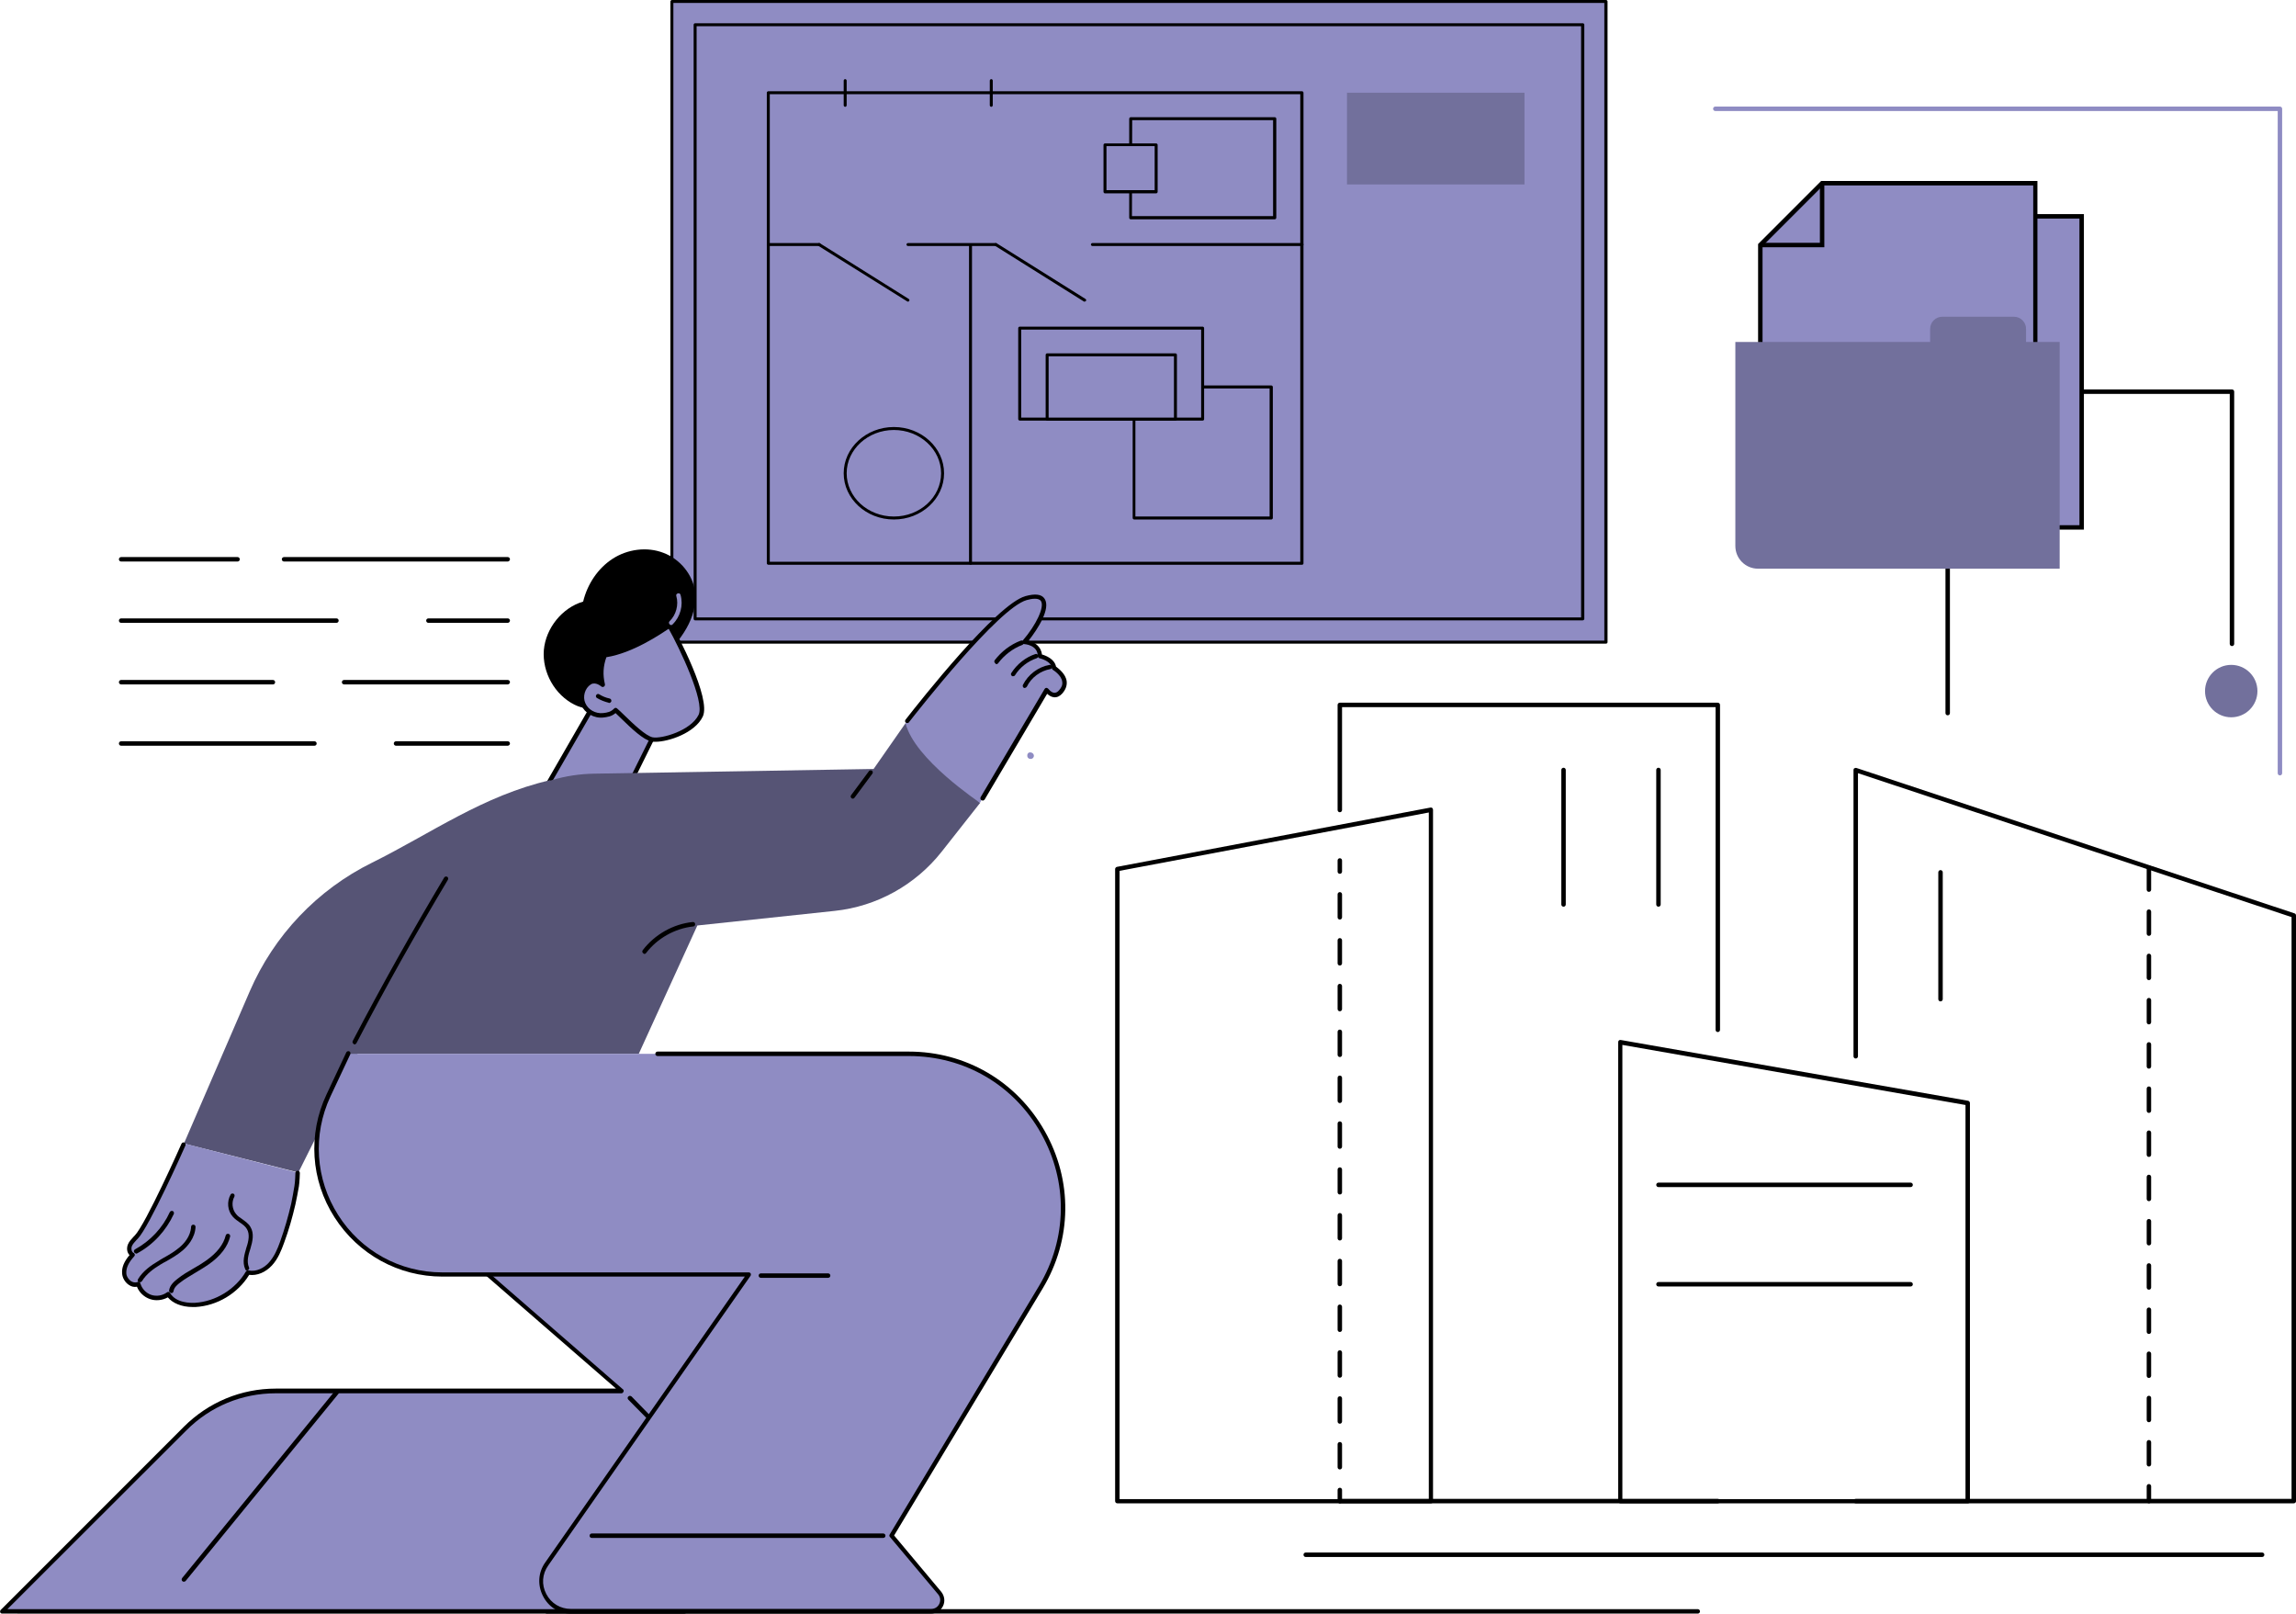 <?xml version="1.0" encoding="utf-8"?>
<!-- Generator: Adobe Illustrator 28.1.0, SVG Export Plug-In . SVG Version: 6.00 Build 0)  -->
<svg version="1.1" id="Camada_1" xmlns="http://www.w3.org/2000/svg" xmlns:xlink="http://www.w3.org/1999/xlink" x="0px" y="0px"
	 viewBox="0 0 928.8 652.6" style="enable-background:new 0 0 928.8 652.6;" xml:space="preserve">
<style type="text/css">
	.st0{fill:#72709C;}
	.st1{fill:#8F8CC3;}
	.st2{fill:#565475;}
</style>
<g id="Building_information_modeling">
	<path d="M578.9,608H452c-0.5,0-0.9-0.4-0.9-0.9V351.5c0-0.4,0.3-0.8,0.7-0.9l126.9-24c0.3,0,0.5,0,0.7,0.2s0.3,0.4,0.3,0.7v279.6
		C579.8,607.6,579.4,608,578.9,608L578.9,608z M452.9,606.3H578V328.6l-125.1,23.6V606.3L452.9,606.3z"/>
	<path d="M927.9,608H750.7c-0.5,0-0.9-0.4-0.9-0.9s0.4-0.9,0.9-0.9H927V370.9l-175.4-58.2v114.5c0,0.5-0.4,0.9-0.9,0.9
		s-0.9-0.4-0.9-0.9V311.4c0-0.3,0.1-0.6,0.4-0.7s0.5-0.2,0.8-0.1l177.2,58.8c0.4,0.1,0.6,0.5,0.6,0.9v236.9
		C928.8,607.6,928.4,608,927.9,608L927.9,608z"/>
	<path d="M785,405c-0.5,0-0.9-0.4-0.9-0.9v-51.3c0-0.5,0.4-0.9,0.9-0.9s0.9,0.4,0.9,0.9v51.3C785.9,404.6,785.5,405,785,405z"/>
	<path d="M542,608c-0.5,0-0.9-0.4-0.9-0.9v-4.5c0-0.5,0.4-0.9,0.9-0.9s0.9,0.4,0.9,0.9v4.5C542.9,607.6,542.5,608,542,608z"/>
	<path d="M542,594.3c-0.5,0-0.9-0.4-0.9-0.9v-9.3c0-0.5,0.4-0.9,0.9-0.9s0.9,0.4,0.9,0.9v9.3C542.9,593.9,542.5,594.3,542,594.3z
		 M542,575.8c-0.5,0-0.9-0.4-0.9-0.9v-9.3c0-0.5,0.4-0.9,0.9-0.9s0.9,0.4,0.9,0.9v9.3C542.9,575.4,542.5,575.8,542,575.8z
		 M542,557.2c-0.5,0-0.9-0.4-0.9-0.9V547c0-0.5,0.4-0.9,0.9-0.9s0.9,0.4,0.9,0.9v9.3C542.9,556.8,542.5,557.2,542,557.2z M542,538.7
		c-0.5,0-0.9-0.4-0.9-0.9v-9.3c0-0.5,0.4-0.9,0.9-0.9s0.9,0.4,0.9,0.9v9.3C542.9,538.3,542.5,538.7,542,538.7z M542,520.2
		c-0.5,0-0.9-0.4-0.9-0.9V510c0-0.5,0.4-0.9,0.9-0.9s0.9,0.4,0.9,0.9v9.3C542.9,519.8,542.5,520.2,542,520.2z M542,501.7
		c-0.5,0-0.9-0.4-0.9-0.9v-9.3c0-0.5,0.4-0.9,0.9-0.9s0.9,0.4,0.9,0.9v9.3C542.9,501.3,542.5,501.7,542,501.7z M542,483.1
		c-0.5,0-0.9-0.4-0.9-0.9V473c0-0.5,0.4-0.9,0.9-0.9s0.9,0.4,0.9,0.9v9.3C542.9,482.7,542.5,483.1,542,483.1z M542,464.6
		c-0.5,0-0.9-0.4-0.9-0.9v-9.3c0-0.5,0.4-0.9,0.9-0.9s0.9,0.4,0.9,0.9v9.3C542.9,464.2,542.5,464.6,542,464.6z M542,446.1
		c-0.5,0-0.9-0.4-0.9-0.9v-9.3c0-0.5,0.4-0.9,0.9-0.9s0.9,0.4,0.9,0.9v9.3C542.9,445.7,542.5,446.1,542,446.1z M542,427.5
		c-0.5,0-0.9-0.4-0.9-0.9v-9.3c0-0.5,0.4-0.9,0.9-0.9s0.9,0.4,0.9,0.9v9.3C542.9,427.1,542.5,427.5,542,427.5z M542,409
		c-0.5,0-0.9-0.4-0.9-0.9v-9.3c0-0.5,0.4-0.9,0.9-0.9s0.9,0.4,0.9,0.9v9.3C542.9,408.6,542.5,409,542,409z M542,390.5
		c-0.5,0-0.9-0.4-0.9-0.9v-9.3c0-0.5,0.4-0.9,0.9-0.9s0.9,0.4,0.9,0.9v9.3C542.9,390.1,542.5,390.5,542,390.5z M542,371.9
		c-0.5,0-0.9-0.4-0.9-0.9v-9.3c0-0.5,0.4-0.9,0.9-0.9s0.9,0.4,0.9,0.9v9.3C542.9,371.5,542.5,371.9,542,371.9z"/>
	<path d="M542,353.4c-0.5,0-0.9-0.4-0.9-0.9V348c0-0.5,0.4-0.9,0.9-0.9s0.9,0.4,0.9,0.9v4.5C542.9,353,542.5,353.4,542,353.4z"/>
	<path d="M694.9,608H542c-0.5,0-0.9-0.4-0.9-0.9s0.4-0.9,0.9-0.9h152.9c0.5,0,0.9,0.4,0.9,0.9S695.4,608,694.9,608z"/>
	<path d="M694.9,417.4c-0.5,0-0.9-0.4-0.9-0.9V286H542.9v41.6c0,0.5-0.4,0.9-0.9,0.9s-0.9-0.4-0.9-0.9v-42.5c0-0.5,0.4-0.9,0.9-0.9
		h152.9c0.5,0,0.9,0.4,0.9,0.9v131.4C695.8,417,695.4,417.4,694.9,417.4L694.9,417.4z"/>
	<path d="M670.9,366.7c-0.5,0-0.9-0.4-0.9-0.9v-54.4c0-0.5,0.4-0.9,0.9-0.9s0.9,0.4,0.9,0.9v54.4
		C671.8,366.3,671.4,366.7,670.9,366.7z"/>
	<path d="M632.5,366.7c-0.5,0-0.9-0.4-0.9-0.9v-54.4c0-0.5,0.4-0.9,0.9-0.9s0.9,0.4,0.9,0.9v54.4C633.4,366.3,633,366.7,632.5,366.7
		z"/>
	<path d="M796.1,608H655.5c-0.5,0-0.9-0.4-0.9-0.9V421.5c0-0.3,0.1-0.5,0.3-0.7s0.5-0.2,0.7-0.2l140.6,24.6c0.4,0.1,0.7,0.5,0.7,0.9
		v161C797,607.6,796.6,608,796.1,608L796.1,608z M656.3,606.3h138.8V446.9l-138.8-24.3V606.3z"/>
	<path d="M772.9,480.1h-102c-0.5,0-0.9-0.4-0.9-0.9s0.4-0.9,0.9-0.9h102c0.5,0,0.9,0.4,0.9,0.9S773.4,480.1,772.9,480.1z"/>
	<path d="M772.9,520.3h-102c-0.5,0-0.9-0.4-0.9-0.9s0.4-0.9,0.9-0.9h102c0.5,0,0.9,0.4,0.9,0.9S773.4,520.3,772.9,520.3z"/>
	<path d="M869.3,608c-0.5,0-0.9-0.4-0.9-0.9v-6c0-0.5,0.4-0.9,0.9-0.9s0.9,0.4,0.9,0.9v6C870.2,607.6,869.8,608,869.3,608z
		 M869.3,593.1c-0.5,0-0.9-0.4-0.9-0.9v-8.9c0-0.5,0.4-0.9,0.9-0.9s0.9,0.4,0.9,0.9v8.9C870.2,592.7,869.8,593.1,869.3,593.1z
		 M869.3,575.2c-0.5,0-0.9-0.4-0.9-0.9v-8.9c0-0.5,0.4-0.9,0.9-0.9s0.9,0.4,0.9,0.9v8.9C870.2,574.8,869.8,575.2,869.3,575.2z
		 M869.3,557.3c-0.5,0-0.9-0.4-0.9-0.9v-8.9c0-0.5,0.4-0.9,0.9-0.9s0.9,0.4,0.9,0.9v8.9C870.2,556.9,869.8,557.3,869.3,557.3z
		 M869.3,539.5c-0.5,0-0.9-0.4-0.9-0.9v-8.9c0-0.5,0.4-0.9,0.9-0.9s0.9,0.4,0.9,0.9v8.9C870.2,539.1,869.8,539.5,869.3,539.5z
		 M869.3,521.6c-0.5,0-0.9-0.4-0.9-0.9v-8.9c0-0.5,0.4-0.9,0.9-0.9s0.9,0.4,0.9,0.9v8.9C870.2,521.2,869.8,521.6,869.3,521.6z
		 M869.3,503.7c-0.5,0-0.9-0.4-0.9-0.9v-8.9c0-0.5,0.4-0.9,0.9-0.9s0.9,0.4,0.9,0.9v8.9C870.2,503.3,869.8,503.7,869.3,503.7z
		 M869.3,485.8c-0.5,0-0.9-0.4-0.9-0.9V476c0-0.5,0.4-0.9,0.9-0.9s0.9,0.4,0.9,0.9v8.9C870.2,485.4,869.8,485.8,869.3,485.8z
		 M869.3,467.9c-0.5,0-0.9-0.4-0.9-0.9v-8.9c0-0.5,0.4-0.9,0.9-0.9s0.9,0.4,0.9,0.9v8.9C870.2,467.5,869.8,467.9,869.3,467.9z
		 M869.3,450.1c-0.5,0-0.9-0.4-0.9-0.9v-8.9c0-0.5,0.4-0.9,0.9-0.9s0.9,0.4,0.9,0.9v8.9C870.2,449.7,869.8,450.1,869.3,450.1z
		 M869.3,432.2c-0.5,0-0.9-0.4-0.9-0.9v-8.9c0-0.5,0.4-0.9,0.9-0.9s0.9,0.4,0.9,0.9v8.9C870.2,431.8,869.8,432.2,869.3,432.2z
		 M869.3,414.3c-0.5,0-0.9-0.4-0.9-0.9v-8.9c0-0.5,0.4-0.9,0.9-0.9s0.9,0.4,0.9,0.9v8.9C870.2,413.9,869.8,414.3,869.3,414.3z
		 M869.3,396.4c-0.5,0-0.9-0.4-0.9-0.9v-8.9c0-0.5,0.4-0.9,0.9-0.9s0.9,0.4,0.9,0.9v8.9C870.2,396,869.8,396.4,869.3,396.4z
		 M869.3,378.5c-0.5,0-0.9-0.4-0.9-0.9v-8.9c0-0.5,0.4-0.9,0.9-0.9s0.9,0.4,0.9,0.9v8.9C870.2,378.1,869.8,378.5,869.3,378.5z
		 M869.3,360.7c-0.5,0-0.9-0.4-0.9-0.9v-8.9c0-0.5,0.4-0.9,0.9-0.9s0.9,0.4,0.9,0.9v8.9C870.2,360.3,869.8,360.7,869.3,360.7z"/>
	<path d="M787.9,289.3c-0.5,0-0.9-0.4-0.9-0.9v-130c0-0.5,0.4-0.9,0.9-0.9h115c0.5,0,0.9,0.4,0.9,0.9v102c0,0.5-0.4,0.9-0.9,0.9
		s-0.9-0.4-0.9-0.9V159.3H788.8v129.1C788.8,288.9,788.4,289.3,787.9,289.3L787.9,289.3z"/>
	<circle class="st0" cx="902.6" cy="279.5" r="10.6"/>
	<path class="st1" d="M693,44c0-0.5,0.4-0.9,0.9-0.9h228.4c0.5,0,0.9,0.4,0.9,0.9v268.7c0,0.5-0.4,0.9-0.9,0.9s-0.9-0.4-0.9-0.9
		V44.9H693.9C693.4,44.9,693,44.5,693,44L693,44z"/>
	<rect x="770.8" y="87.5" class="st1" width="71.3" height="125.7"/>
	<path d="M843,214.2h-73.1V86.6H843V214.2z M771.7,212.4h69.5v-124h-69.5V212.4z"/>
	<polygon class="st1" points="737,74.1 712,99.1 712,161.6 823.3,161.6 823.3,74.1 	"/>
	<path d="M824.2,162.5h-113V98.7l25.5-25.5h87.5V162.5L824.2,162.5z M713,160.7h109.5V75h-85L713,99.5V160.7L713,160.7z"/>
	<polygon points="738,100 712,100 712,98.2 736.2,98.2 736.2,74.1 738,74.1 	"/>
	<path class="st0" d="M819.6,138.3V133c0-2.7-2.2-4.9-4.9-4.9h-29c-2.7,0-4.9,2.2-4.9,4.9v5.3H702v82.5c0,5.1,4.1,9.2,9.2,9.2h122
		v-91.7H819.6L819.6,138.3z"/>
	<path d="M915.1,629.7H528.2c-0.5,0-0.9-0.4-0.9-0.9s0.4-0.9,0.9-0.9h386.9c0.5,0,0.9,0.4,0.9,0.9S915.6,629.7,915.1,629.7z"/>
	<path d="M205.4,227.1h-90.5c-0.5,0-0.9-0.4-0.9-0.9s0.4-0.9,0.9-0.9h90.5c0.5,0,0.9,0.4,0.9,0.9S205.8,227.1,205.4,227.1z"/>
	<path d="M96.1,227.1H49c-0.5,0-0.9-0.4-0.9-0.9s0.4-0.9,0.9-0.9h47.1c0.5,0,0.9,0.4,0.9,0.9S96.6,227.1,96.1,227.1z"/>
	<path d="M205.4,251.9h-32.1c-0.5,0-0.9-0.4-0.9-0.9s0.4-0.9,0.9-0.9h32.1c0.5,0,0.9,0.4,0.9,0.9S205.8,251.9,205.4,251.9z"/>
	<path d="M136.1,251.9H49c-0.5,0-0.9-0.4-0.9-0.9s0.4-0.9,0.9-0.9h87.1c0.5,0,0.9,0.4,0.9,0.9S136.6,251.9,136.1,251.9z"/>
	<path d="M205.4,276.8h-66.2c-0.5,0-0.9-0.4-0.9-0.9s0.4-0.9,0.9-0.9h66.2c0.5,0,0.9,0.4,0.9,0.9S205.8,276.8,205.4,276.8z"/>
	<path d="M110.5,276.8H49c-0.5,0-0.9-0.4-0.9-0.9s0.4-0.9,0.9-0.9h61.4c0.5,0,0.9,0.4,0.9,0.9S110.9,276.8,110.5,276.8z"/>
	<path d="M205.4,301.6h-45.2c-0.5,0-0.9-0.4-0.9-0.9s0.4-0.9,0.9-0.9h45.2c0.5,0,0.9,0.4,0.9,0.9S205.8,301.6,205.4,301.6z"/>
	<path d="M127.2,301.6H49c-0.5,0-0.9-0.4-0.9-0.9s0.4-0.9,0.9-0.9h78.2c0.5,0,0.9,0.4,0.9,0.9S127.7,301.6,127.2,301.6L127.2,301.6z
		"/>
	<path d="M686.8,652.6H221.2c-0.5,0-0.9-0.4-0.9-0.9s0.4-0.9,0.9-0.9h465.6c0.5,0,0.9,0.4,0.9,0.9S687.3,652.6,686.8,652.6z"/>
	<rect x="271.8" y="0.6" class="st1" width="377.9" height="259.1"/>
	<path d="M649.7,260.3H271.8c-0.3,0-0.6-0.3-0.6-0.6V0.6c0-0.3,0.3-0.6,0.6-0.6h377.9c0.3,0,0.6,0.3,0.6,0.6v259.1
		C650.3,260.1,650,260.3,649.7,260.3L649.7,260.3z M272.4,259.1H649V1.2H272.4V259.1L272.4,259.1z"/>
	<path d="M640.2,250.9h-359c-0.3,0-0.6-0.3-0.6-0.6V10c0-0.3,0.3-0.6,0.6-0.6h359.1c0.3,0,0.6,0.3,0.6,0.6v240.3
		C640.9,250.6,640.6,250.9,640.2,250.9L640.2,250.9z M281.8,249.7h357.8V10.6H281.8V249.7z"/>
	<path d="M526.7,228.4H310.8c-0.3,0-0.6-0.3-0.6-0.6V37.5c0-0.3,0.3-0.6,0.6-0.6h215.9c0.3,0,0.6,0.3,0.6,0.6v190.3
		C527.3,228.2,527,228.4,526.7,228.4L526.7,228.4z M311.4,227.2H526V38.1H311.4V227.2z"/>
	<path d="M392.6,228.4c-0.3,0-0.6-0.3-0.6-0.6V99.2c0-0.3,0.3-0.6,0.6-0.6s0.6,0.3,0.6,0.6v128.6C393.2,228.2,393,228.4,392.6,228.4
		z"/>
	<path d="M526.7,99.5h-84.8c-0.3,0-0.6-0.3-0.6-0.6s0.3-0.6,0.6-0.6h84.8c0.3,0,0.6,0.3,0.6,0.6S527,99.5,526.7,99.5z"/>
	<path d="M438.7,122c-0.1,0-0.2,0-0.3-0.1l-35.9-22.5c-0.3-0.2-0.4-0.6-0.2-0.8s0.6-0.4,0.9-0.2l35.9,22.5c0.3,0.2,0.4,0.6,0.2,0.8
		C439.1,121.9,438.9,122,438.7,122L438.7,122z"/>
	<path d="M367.3,122c-0.1,0-0.2,0-0.3-0.1l-36-22.5c-0.3-0.2-0.4-0.6-0.2-0.8s0.6-0.4,0.9-0.2l35.9,22.5c0.3,0.2,0.4,0.6,0.2,0.8
		C367.7,121.9,367.5,122,367.3,122L367.3,122z"/>
	<path d="M402.8,99.5h-35.5c-0.3,0-0.6-0.3-0.6-0.6s0.3-0.6,0.6-0.6h35.5c0.3,0,0.6,0.3,0.6,0.6S403.1,99.5,402.8,99.5z"/>
	<path d="M331.4,99.5h-20.6c-0.3,0-0.6-0.3-0.6-0.6s0.3-0.6,0.6-0.6h20.6c0.3,0,0.6,0.3,0.6,0.6S331.7,99.5,331.4,99.5z"/>
	<path d="M515.7,88.7h-58.3c-0.3,0-0.6-0.3-0.6-0.6V48c0-0.3,0.3-0.6,0.6-0.6h58.3c0.3,0,0.6,0.3,0.6,0.6v40
		C516.3,88.4,516,88.7,515.7,88.7z M457.9,87.4H515V48.6h-57L457.9,87.4L457.9,87.4z"/>
	<rect x="458.7" y="156.5" class="st1" width="55.6" height="53"/>
	<path d="M514.3,210.1h-55.5c-0.3,0-0.6-0.3-0.6-0.6v-53c0-0.3,0.3-0.6,0.6-0.6h55.5c0.3,0,0.6,0.3,0.6,0.6v53
		C514.9,209.8,514.6,210.1,514.3,210.1z M459.3,208.9h54.3v-51.8h-54.3V208.9z"/>
	<ellipse class="st1" cx="361.6" cy="191.4" rx="19.7" ry="18.1"/>
	<path d="M361.6,210.1c-11.2,0-20.3-8.4-20.3-18.7s9.1-18.7,20.3-18.7s20.3,8.4,20.3,18.7S372.8,210.1,361.6,210.1z M361.6,173.9
		c-10.5,0-19.1,7.9-19.1,17.5s8.5,17.5,19.1,17.5s19.1-7.9,19.1-17.5S372.1,173.9,361.6,173.9z"/>
	<rect x="412.5" y="132.7" class="st1" width="74" height="36.8"/>
	<path d="M486.5,170.1h-74c-0.3,0-0.6-0.3-0.6-0.6v-36.8c0-0.3,0.3-0.6,0.6-0.6h74c0.3,0,0.6,0.3,0.6,0.6v36.8
		C487.1,169.9,486.8,170.1,486.5,170.1z M413.1,168.9h72.8v-35.6h-72.8L413.1,168.9L413.1,168.9z"/>
	<rect x="423.6" y="143.5" class="st1" width="51.9" height="26"/>
	<path d="M475.5,170.1h-51.9c-0.3,0-0.6-0.3-0.6-0.6v-26c0-0.3,0.3-0.6,0.6-0.6h51.9c0.3,0,0.6,0.3,0.6,0.6v26
		C476.1,169.9,475.8,170.1,475.5,170.1z M424.2,168.9h50.7v-24.8h-50.7V168.9z"/>
	<rect x="447" y="58.5" class="st1" width="20.7" height="19"/>
	<path d="M467.7,78.2H447c-0.3,0-0.6-0.3-0.6-0.6v-19c0-0.3,0.3-0.6,0.6-0.6h20.7c0.3,0,0.6,0.3,0.6,0.6v19
		C468.3,77.9,468,78.2,467.7,78.2z M447.6,76.9h19.5V59.1h-19.5V76.9z"/>
	<path d="M401,43.2c-0.3,0-0.6-0.3-0.6-0.6v-10c0-0.3,0.3-0.6,0.6-0.6s0.6,0.3,0.6,0.6v10C401.6,42.9,401.3,43.2,401,43.2z"/>
	<path d="M341.9,43.2c-0.3,0-0.6-0.3-0.6-0.6v-10c0-0.3,0.3-0.6,0.6-0.6s0.6,0.3,0.6,0.6v10C342.5,42.9,342.2,43.2,341.9,43.2z"/>
	<rect x="544.9" y="37.5" class="st0" width="71.8" height="37.1"/>
	<path d="M232.4,285c-8-4-13.1-13.1-12.4-22.1c0.8-8.9,7.4-17.1,15.9-19.6c1.7-7,5.9-13.4,11.9-17.3s13.9-5,20.6-2.4
		c6.7,2.5,12,8.9,12.8,16c0.5,5-1,10.1-3.5,14.5c-2.5,4.4-5.9,8.2-9.2,12C260.6,274.9,246,291.8,232.4,285L232.4,285z"/>
	<path class="st1" d="M259.3,323.1l-5.9-3.1l14.5-29.2c0,0,0.5-18.6-26.7-7.3l-23.1,40l-6.1-1.6c0,0,5.2,1.2,21.7,7.7
		C247.8,335.1,255.7,332.8,259.3,323.1L259.3,323.1z"/>
	<path d="M218.1,324.3c0.3,0,0.6-0.2,0.8-0.5l22.9-39.7c9.6-3.9,16.9-4.5,21.1-1.6c3.7,2.5,4,7,4,8l-14.4,29c-0.2,0.4-0.1,1,0.4,1.2
		l3.5,1.8c0.4,0.2,1,0.1,1.2-0.4c0.2-0.4,0.1-1-0.4-1.2l-2.7-1.4l14.1-28.5c0.1-0.1,0.1-0.2,0.1-0.4c0-0.3,0.1-6.3-4.8-9.7
		c-4.8-3.3-12.6-2.8-23.1,1.5c-0.2,0.1-0.3,0.2-0.4,0.4l-22.7,39.4l-2.9-0.8c-0.5-0.1-1,0.2-1.1,0.6s0.2,1,0.6,1.1l3.6,0.9
		C218,324.3,218.1,324.3,218.1,324.3L218.1,324.3z"/>
	<path class="st1" d="M249,287.1c3.2,2.7,10.7,11.1,14.8,11.9s16.3-2.8,19.6-9.6c3-6.3-9.1-30.5-12.7-36.5c0,0-13.6,10.4-26.1,12.1
		c-1.6,4-1.8,8-0.9,11.9c0,0-2.8-2.5-5.3-0.9c-2.8,1.8-3.9,5.7-2.5,8.7c1.3,3,4.8,4.9,8,4.5C245.8,289,247.5,288.7,249,287.1
		L249,287.1z"/>
	<path d="M263.6,299.9c-3.3-0.6-8.3-5.4-12.2-9.2c-0.9-0.9-1.8-1.7-2.4-2.3c-1.6,1.4-3.4,1.6-5,1.8c-3.7,0.4-7.5-1.8-8.9-5.1
		c-1.5-3.5-0.3-7.8,2.9-9.8c1.6-1.1,3.3-0.8,4.6-0.2c-0.5-3.5-0.1-7,1.3-10.4c0.1-0.3,0.4-0.5,0.7-0.6c12.1-1.6,25.5-11.8,25.7-11.9
		c0.2-0.2,0.5-0.2,0.7-0.2s0.5,0.2,0.6,0.4c2.2,3.7,16.2,30.1,12.7,37.4c-3.2,6.7-13.9,10.2-19.1,10.2
		C264.5,300,264.1,300,263.6,299.9L263.6,299.9z M245.3,265.8c-1.3,3.6-1.5,7.1-0.6,10.9c0.1,0.4-0.1,0.8-0.4,1s-0.8,0.2-1.1-0.1
		c0,0-2.3-2-4.2-0.8c-2.4,1.5-3.4,5-2.2,7.6c1.1,2.6,4.1,4.3,7.1,4c1.9-0.2,3.2-0.5,4.5-1.8c0.3-0.4,0.9-0.4,1.2-0.1
		c0.8,0.7,1.9,1.7,3.1,2.9c3.4,3.3,8.5,8.2,11.3,8.8c3.7,0.7,15.5-2.7,18.6-9.1c2.6-5.4-7.8-27.2-12.1-34.8
		C267.3,256.4,256.1,264.1,245.3,265.8L245.3,265.8z"/>
	<path d="M246.4,284.3c0.4,0,0.8-0.3,0.9-0.7c0.1-0.5-0.2-1-0.7-1.1c-1.5-0.3-2.9-0.9-4.2-1.7c-0.4-0.3-1-0.1-1.2,0.3
		c-0.3,0.4-0.1,1,0.3,1.2c1.5,0.9,3.1,1.5,4.7,1.9C246.2,284.3,246.3,284.3,246.4,284.3L246.4,284.3z"/>
	<path class="st1" d="M271.5,252.8c0.2,0,0.5-0.1,0.6-0.3c3.1-3,4.4-7.7,3.2-11.9c-0.1-0.5-0.6-0.8-1.1-0.6
		c-0.5,0.1-0.8,0.6-0.6,1.1c1,3.5-0.1,7.6-2.7,10.1c-0.4,0.4-0.4,0.9,0,1.3C271,252.7,271.2,252.8,271.5,252.8L271.5,252.8z"/>
	<path class="st2" d="M120.7,474.2l-46.3-11.7L101,401c9.8-22.7,27.4-41.2,49.5-52.1c23.8-11.8,45-27.2,72.2-33.4l-64.2,83
		L120.7,474.2L120.7,474.2z"/>
	<path class="st1" d="M114.1,502.3c-1.2,3.1-2.5,6.3-4.8,8.8s-5.7,4.1-9,3.4c-4.4,7.5-12.6,12.6-21.3,13.1c-4.2,0.2-8.9-0.9-11-4.5
		c-2,1.5-4.8,1.9-7.2,1.1c-2.4-0.8-4.3-2.8-5-5.2c-2.6,1-5.5-1.6-5.7-4.5c-0.2-2.8,1.6-5.4,3.5-7.5c-1.3-0.6-1.7-2.4-1.1-3.8
		s1.6-2.4,2.6-3.4c4.6-4.8,19.1-37.4,19.1-37.4l46,11.8c0,0-0.1,3.8-0.4,5.4c-0.4,2.4-0.8,4.8-1.3,7.1
		C117.5,492.1,116,497.3,114.1,502.3L114.1,502.3z"/>
	<path d="M77.9,528.6c0.4,0,0.8,0,1.2,0c8.8-0.5,17.1-5.5,21.7-13c3.2,0.4,6.6-1,9.2-3.8c2.5-2.7,3.8-6.1,4.9-9.1
		c1.9-5.1,3.4-10.4,4.6-15.6c0.5-2.4,1-4.8,1.4-7.2c0.3-1.7,0.4-5.4,0.4-5.5c0-0.5-0.4-0.9-0.9-0.9s-0.9,0.4-0.9,0.9
		c0,0-0.1,3.7-0.4,5.3c-0.4,2.4-0.8,4.7-1.3,7.1c-1.2,5.2-2.7,10.4-4.5,15.4c-1,2.8-2.3,6-4.6,8.5c-1.8,2-4.9,3.8-8.2,3.1
		c-0.4-0.1-0.8,0.1-1,0.4c-4.2,7.2-12.3,12.2-20.6,12.7c-1.8,0.1-7.8,0.1-10.1-4c-0.1-0.2-0.3-0.4-0.6-0.4c-0.2,0-0.5,0-0.7,0.2
		c-1.8,1.3-4.2,1.7-6.3,1s-3.8-2.5-4.4-4.6c-0.1-0.2-0.2-0.5-0.5-0.6s-0.5-0.1-0.7,0c-1,0.4-2,0-2.5-0.3c-1.1-0.7-2-2.1-2-3.3
		c-0.1-2.1,0.9-4.3,3.2-6.8c0.2-0.2,0.3-0.5,0.2-0.8s-0.2-0.5-0.5-0.6c-0.8-0.4-1-1.7-0.7-2.6c0.4-1,1.2-1.8,2-2.7l0.4-0.4
		c4.7-4.8,18.7-36.3,19.3-37.7c0.2-0.5,0-1-0.4-1.2s-1,0-1.2,0.5c-0.1,0.3-14.5,32.6-18.9,37.1l-0.4,0.4c-0.9,1-1.9,2-2.4,3.3
		c-0.5,1.4-0.4,3.1,0.7,4.2c-2.2,2.6-3.2,5-3,7.4c0.1,1.8,1.2,3.7,2.8,4.7c1,0.7,2.1,0.9,3.2,0.7c0.9,2.3,2.9,4.2,5.3,5
		c2.3,0.8,5,0.5,7.2-0.7C69.8,527,73.4,528.6,77.9,528.6L77.9,528.6z"/>
	<path d="M99.9,513.8c0.1,0,0.2,0,0.4-0.1c0.4-0.2,0.7-0.7,0.4-1.2c-1-2.3-0.2-5.1,0.6-7.5c0.9-3,1.6-6.2,0-8.8
		c-0.8-1.4-2.2-2.3-3.4-3.2c-0.9-0.6-1.8-1.2-2.4-2c-1.6-1.9-1.9-4.8-0.7-7c0.2-0.4,0.1-1-0.3-1.2s-1-0.1-1.2,0.3
		c-1.6,2.8-1.3,6.6,0.9,9c0.8,0.9,1.8,1.6,2.8,2.3c1.2,0.8,2.3,1.6,2.9,2.7c1.2,2,0.7,4.8-0.2,7.4c-0.8,2.8-1.8,5.9-0.5,8.8
		C99.2,513.6,99.5,513.8,99.9,513.8L99.9,513.8z"/>
	<path d="M69.3,523c0.4,0,0.8-0.3,0.9-0.8c0.2-1.5,1.6-2.7,2.7-3.5c1.9-1.5,4.1-2.7,6.2-4c1.8-1.1,3.7-2.2,5.4-3.4
		c4.7-3.3,7.6-7.1,8.6-11.2c0.1-0.5-0.2-1-0.7-1.1s-1,0.2-1.1,0.7c-0.9,3.6-3.5,7-7.9,10.1c-1.7,1.2-3.5,2.3-5.3,3.3
		c-2.1,1.2-4.3,2.5-6.3,4.1c-1.4,1.1-3.1,2.6-3.4,4.7c-0.1,0.5,0.3,0.9,0.8,1C69.3,523,69.3,523,69.3,523L69.3,523z"/>
	<path d="M56.6,518.6c0.3,0,0.6-0.2,0.8-0.4c1.8-3,4.9-5.2,7.4-6.7c0.8-0.5,1.5-0.9,2.3-1.3c2.3-1.3,4.7-2.7,6.7-4.4
		c1.9-1.6,5.1-5,5.3-9.6c0-0.5-0.4-0.9-0.9-0.9s-0.9,0.4-0.9,0.9c-0.2,3.9-3,6.9-4.7,8.3c-1.9,1.6-4.2,3-6.4,4.2
		c-0.8,0.5-1.6,0.9-2.3,1.4c-2.7,1.6-6.1,3.9-8.1,7.3c-0.2,0.4-0.1,1,0.3,1.2C56.3,518.6,56.5,518.6,56.6,518.6L56.6,518.6z"/>
	<path d="M55.1,507c0.2,0,0.3,0,0.4-0.1c6.5-3.5,11.7-9.2,14.8-15.9c0.2-0.5,0-1-0.4-1.2s-1,0-1.2,0.4c-2.9,6.4-7.9,11.7-14.1,15.1
		c-0.4,0.2-0.6,0.8-0.3,1.2C54.5,506.8,54.8,506.9,55.1,507L55.1,507z"/>
	<path class="st2" d="M140.8,426.2h117.6l23.7-51.9l55.5-5.9c17.1-1.8,32.7-10.5,43.3-23.9l15.6-19.8l-30.2-32.2L353.4,311
		l-113.1,1.9c-23.1,0.4-44.2,13.1-55.4,33.3L140.8,426.2L140.8,426.2z"/>
	<path d="M260.7,385.8c0.3,0,0.5-0.1,0.7-0.4c4.5-5.9,11.6-9.9,19-10.7c0.5,0,0.9-0.5,0.8-1c0-0.5-0.5-0.9-1-0.8
		c-7.9,0.8-15.4,5.1-20.2,11.4c-0.3,0.4-0.2,1,0.2,1.2C260.3,385.7,260.5,385.8,260.7,385.8L260.7,385.8z"/>
	<path d="M345,323c0.3,0,0.5-0.1,0.7-0.4l7.2-9.7c0.3-0.4,0.2-1-0.2-1.2s-1-0.2-1.2,0.2l-7.2,9.7c-0.3,0.4-0.2,1,0.2,1.2
		C344.6,323,344.8,323,345,323L345,323z"/>
	<path d="M143.4,422.4c0.3,0,0.6-0.2,0.8-0.5c11.6-22.3,24.1-44.5,37-66.1c0.2-0.4,0.1-1-0.3-1.2c-0.4-0.2-1-0.1-1.2,0.3
		c-12.9,21.6-25.4,43.9-37,66.1c-0.2,0.4-0.1,1,0.4,1.2C143.1,422.3,143.2,422.4,143.4,422.4L143.4,422.4z"/>
	<path class="st1" d="M366.3,292.4c0,0,36.2-47,48.7-50.6c12.6-3.5,6.5,9.4-0.7,17.8c0,0,6.2,0.3,6.2,5.7c0,0,5.4,1.2,5.7,4.8
		c0,0,7.5,4.5,2.7,9.7c-2.9,3.2-5.6-0.7-5.6-0.7l-26.9,45.6C396.5,324.6,369.8,307.1,366.3,292.4L366.3,292.4z"/>
	<path d="M397.5,323.8c0.3,0,0.6-0.2,0.8-0.4l25.3-42.8c0.7,0.6,1.6,1.3,2.8,1.4c1.2,0.1,2.3-0.4,3.3-1.5c1.4-1.6,2-3.2,1.8-5
		c-0.4-3-3.3-5.1-4.3-5.9c-0.6-3.1-4.2-4.5-5.7-4.9c-0.4-3.4-3.1-5-5.4-5.6c3.8-4.8,9-13,6.5-16.9c-1.2-1.9-3.8-2.2-7.8-1.1
		c-11.7,3.3-42.5,42.3-48.5,50c-0.3,0.4-0.2,1,0.2,1.2s1,0.2,1.2-0.2c3.7-4.7,36.2-46.2,47.6-49.4c2.1-0.6,4.9-1,5.8,0.4
		c1.5,2.3-1.8,9.5-7.4,16c-0.2,0.3-0.3,0.6-0.1,0.9c0.1,0.3,0.4,0.5,0.8,0.5c0.2,0,5.4,0.4,5.4,4.8c0,0.4,0.3,0.8,0.7,0.9
		c0,0,4.8,1.1,5,4c0,0.3,0.2,0.5,0.4,0.7c0,0,3.5,2.1,3.8,4.8c0.2,1.2-0.2,2.3-1.3,3.5c-0.6,0.7-1.2,1-1.9,1
		c-1.3-0.1-2.4-1.6-2.4-1.6c-0.2-0.2-0.5-0.4-0.8-0.4s-0.6,0.2-0.7,0.4l-25.9,43.8c-0.2,0.4-0.1,1,0.3,1.2
		C397.2,323.7,397.4,323.7,397.5,323.8L397.5,323.8z"/>
	<path d="M403.1,268.6c0.3,0,0.5-0.1,0.7-0.4c2.5-3.3,5.9-5.9,9.8-7.4c0.5-0.2,0.7-0.7,0.5-1.2s-0.7-0.7-1.2-0.5
		c-4.2,1.6-7.8,4.4-10.5,7.9c-0.3,0.4-0.2,1,0.2,1.2C402.7,268.5,402.9,268.6,403.1,268.6L403.1,268.6z"/>
	<path d="M409.8,273.5c0.3,0,0.6-0.1,0.8-0.4c2-3.2,5.2-5.7,8.8-6.9c0.5-0.2,0.7-0.7,0.6-1.1c-0.2-0.5-0.7-0.7-1.1-0.6
		c-4,1.3-7.5,4.1-9.8,7.7c-0.3,0.4-0.1,1,0.3,1.2C409.5,273.5,409.6,273.5,409.8,273.5L409.8,273.5z"/>
	<path d="M414.6,278.2c0.3,0,0.6-0.2,0.8-0.5c1.8-3.7,5.5-6.4,9.5-7.1c0.5-0.1,0.8-0.5,0.7-1c-0.1-0.5-0.5-0.8-1-0.7
		c-4.6,0.8-8.7,3.9-10.8,8.1c-0.2,0.4,0,1,0.4,1.2C414.4,278.2,414.5,278.3,414.6,278.2L414.6,278.2z"/>
	<path class="st1" d="M418.1,305.3C418.1,305.3,418.1,305.4,418.1,305.3l-0.9-0.9c0,0,0,0,0.1,0c0.7,0.2,1.1,1,0.9,1.6
		c-0.2,0.7-0.9,1.1-1.6,0.9c0,0,0,0-0.1,0c-0.4-0.1-0.8-0.5-0.9-0.9c0,0,0,0,0-0.1c-0.2-0.7,0.2-1.5,0.9-1.6
		C417.2,304.2,418,304.6,418.1,305.3z"/>
	<path class="st1" d="M172.8,494.2l78.7,68.3h-140c-13.8,0-26.9,5.5-36.7,15.2l-74,74h276l93-179.4L172.8,494.2L172.8,494.2z"/>
	<path d="M0.1,652.1c-0.1-0.3-0.1-0.7,0.2-1l74-74c10-10,23.2-15.5,37.3-15.5h137.6l-76.9-66.8c-0.3-0.2-0.4-0.6-0.3-0.9
		c0.1-0.3,0.4-0.6,0.8-0.6l197-21.9c0.3,0,0.6,0.1,0.8,0.4c0.2,0.3,0.2,0.6,0.1,0.9l-93,179.4c-0.1,0.3-0.5,0.5-0.8,0.5H0.9
		C0.5,652.6,0.2,652.4,0.1,652.1L0.1,652.1z M368.3,473.4l-193.4,21.5l77.1,67c0.3,0.2,0.4,0.6,0.2,1s-0.5,0.6-0.8,0.6H111.5
		c-13.6,0-26.4,5.3-36,14.9L3,650.8h273.3L368.3,473.4L368.3,473.4z"/>
	<path d="M263.1,574.8c0.2,0,0.5-0.1,0.6-0.3c0.4-0.3,0.4-0.9,0-1.3l-8.2-8.4c-0.4-0.3-0.9-0.4-1.3,0c-0.4,0.3-0.4,0.9,0,1.3
		l8.3,8.4C262.7,574.7,262.9,574.8,263.1,574.8L263.1,574.8z"/>
	<path d="M74.4,639.7c0.3,0,0.5-0.1,0.7-0.3l61.9-75.8c0.3-0.4,0.3-1-0.1-1.3c-0.4-0.3-0.9-0.3-1.3,0.1l-61.9,75.8
		c-0.3,0.4-0.3,1,0.1,1.3C74,639.7,74.2,639.7,74.4,639.7z"/>
	<path class="st1" d="M140.8,426.2l-8,17c-15.8,33.7,8.8,72.4,46,72.4h124L221,632.8c-5.6,8,0.1,19,9.9,19h145.7
		c3.8,0,5.9-4.5,3.5-7.4l-19.5-23.2L421,520.6c25-41.5-5-94.4-53.4-94.4L140.8,426.2L140.8,426.2z"/>
	<path d="M230.9,652.6h145.7c2.1,0,4-1.2,4.9-3.1c0.9-1.9,0.6-4.1-0.8-5.8l-19-22.7l60.1-99.9c11.9-19.8,12.2-43.6,0.8-63.7
		c-11.4-20.1-31.9-32.1-55-32.1H266c-0.5,0-0.9,0.4-0.9,0.9s0.4,0.9,0.9,0.9h101.7c22.4,0,42.4,11.6,53.4,31.2
		c11,19.5,10.7,42.6-0.8,61.8l-60.4,100.5c-0.2,0.3-0.2,0.7,0.1,1l19.5,23.2c0.9,1.1,1.1,2.5,0.5,3.8s-1.8,2.1-3.3,2.1H230.9
		c-4.2,0-7.9-2.2-9.9-6s-1.7-8.1,0.8-11.6L303.6,516c0.2-0.3,0.2-0.6,0.1-0.9s-0.5-0.5-0.8-0.5h-124c-17.2,0-32.9-8.7-42.1-23.2
		s-10.4-32.4-3.1-48l8-17c0.2-0.5,0-1-0.4-1.2s-1,0-1.2,0.4l-8,17c-7.6,16.1-6.4,34.7,3.2,49.7s25.9,24,43.7,24h122.3L220.5,632
		c-2.8,4-3.1,9-0.9,13.4S226,652.6,230.9,652.6L230.9,652.6z"/>
	<path d="M239.4,622h117.9c0.5,0,0.9-0.4,0.9-0.9s-0.4-0.9-0.9-0.9H239.4c-0.5,0-0.9,0.4-0.9,0.9S238.9,622,239.4,622L239.4,622z"/>
	<path d="M307.8,516.8H335c0.5,0,0.9-0.4,0.9-0.9s-0.4-0.9-0.9-0.9h-27.2c-0.5,0-0.9,0.4-0.9,0.9S307.3,516.8,307.8,516.8z"/>
</g>
</svg>

